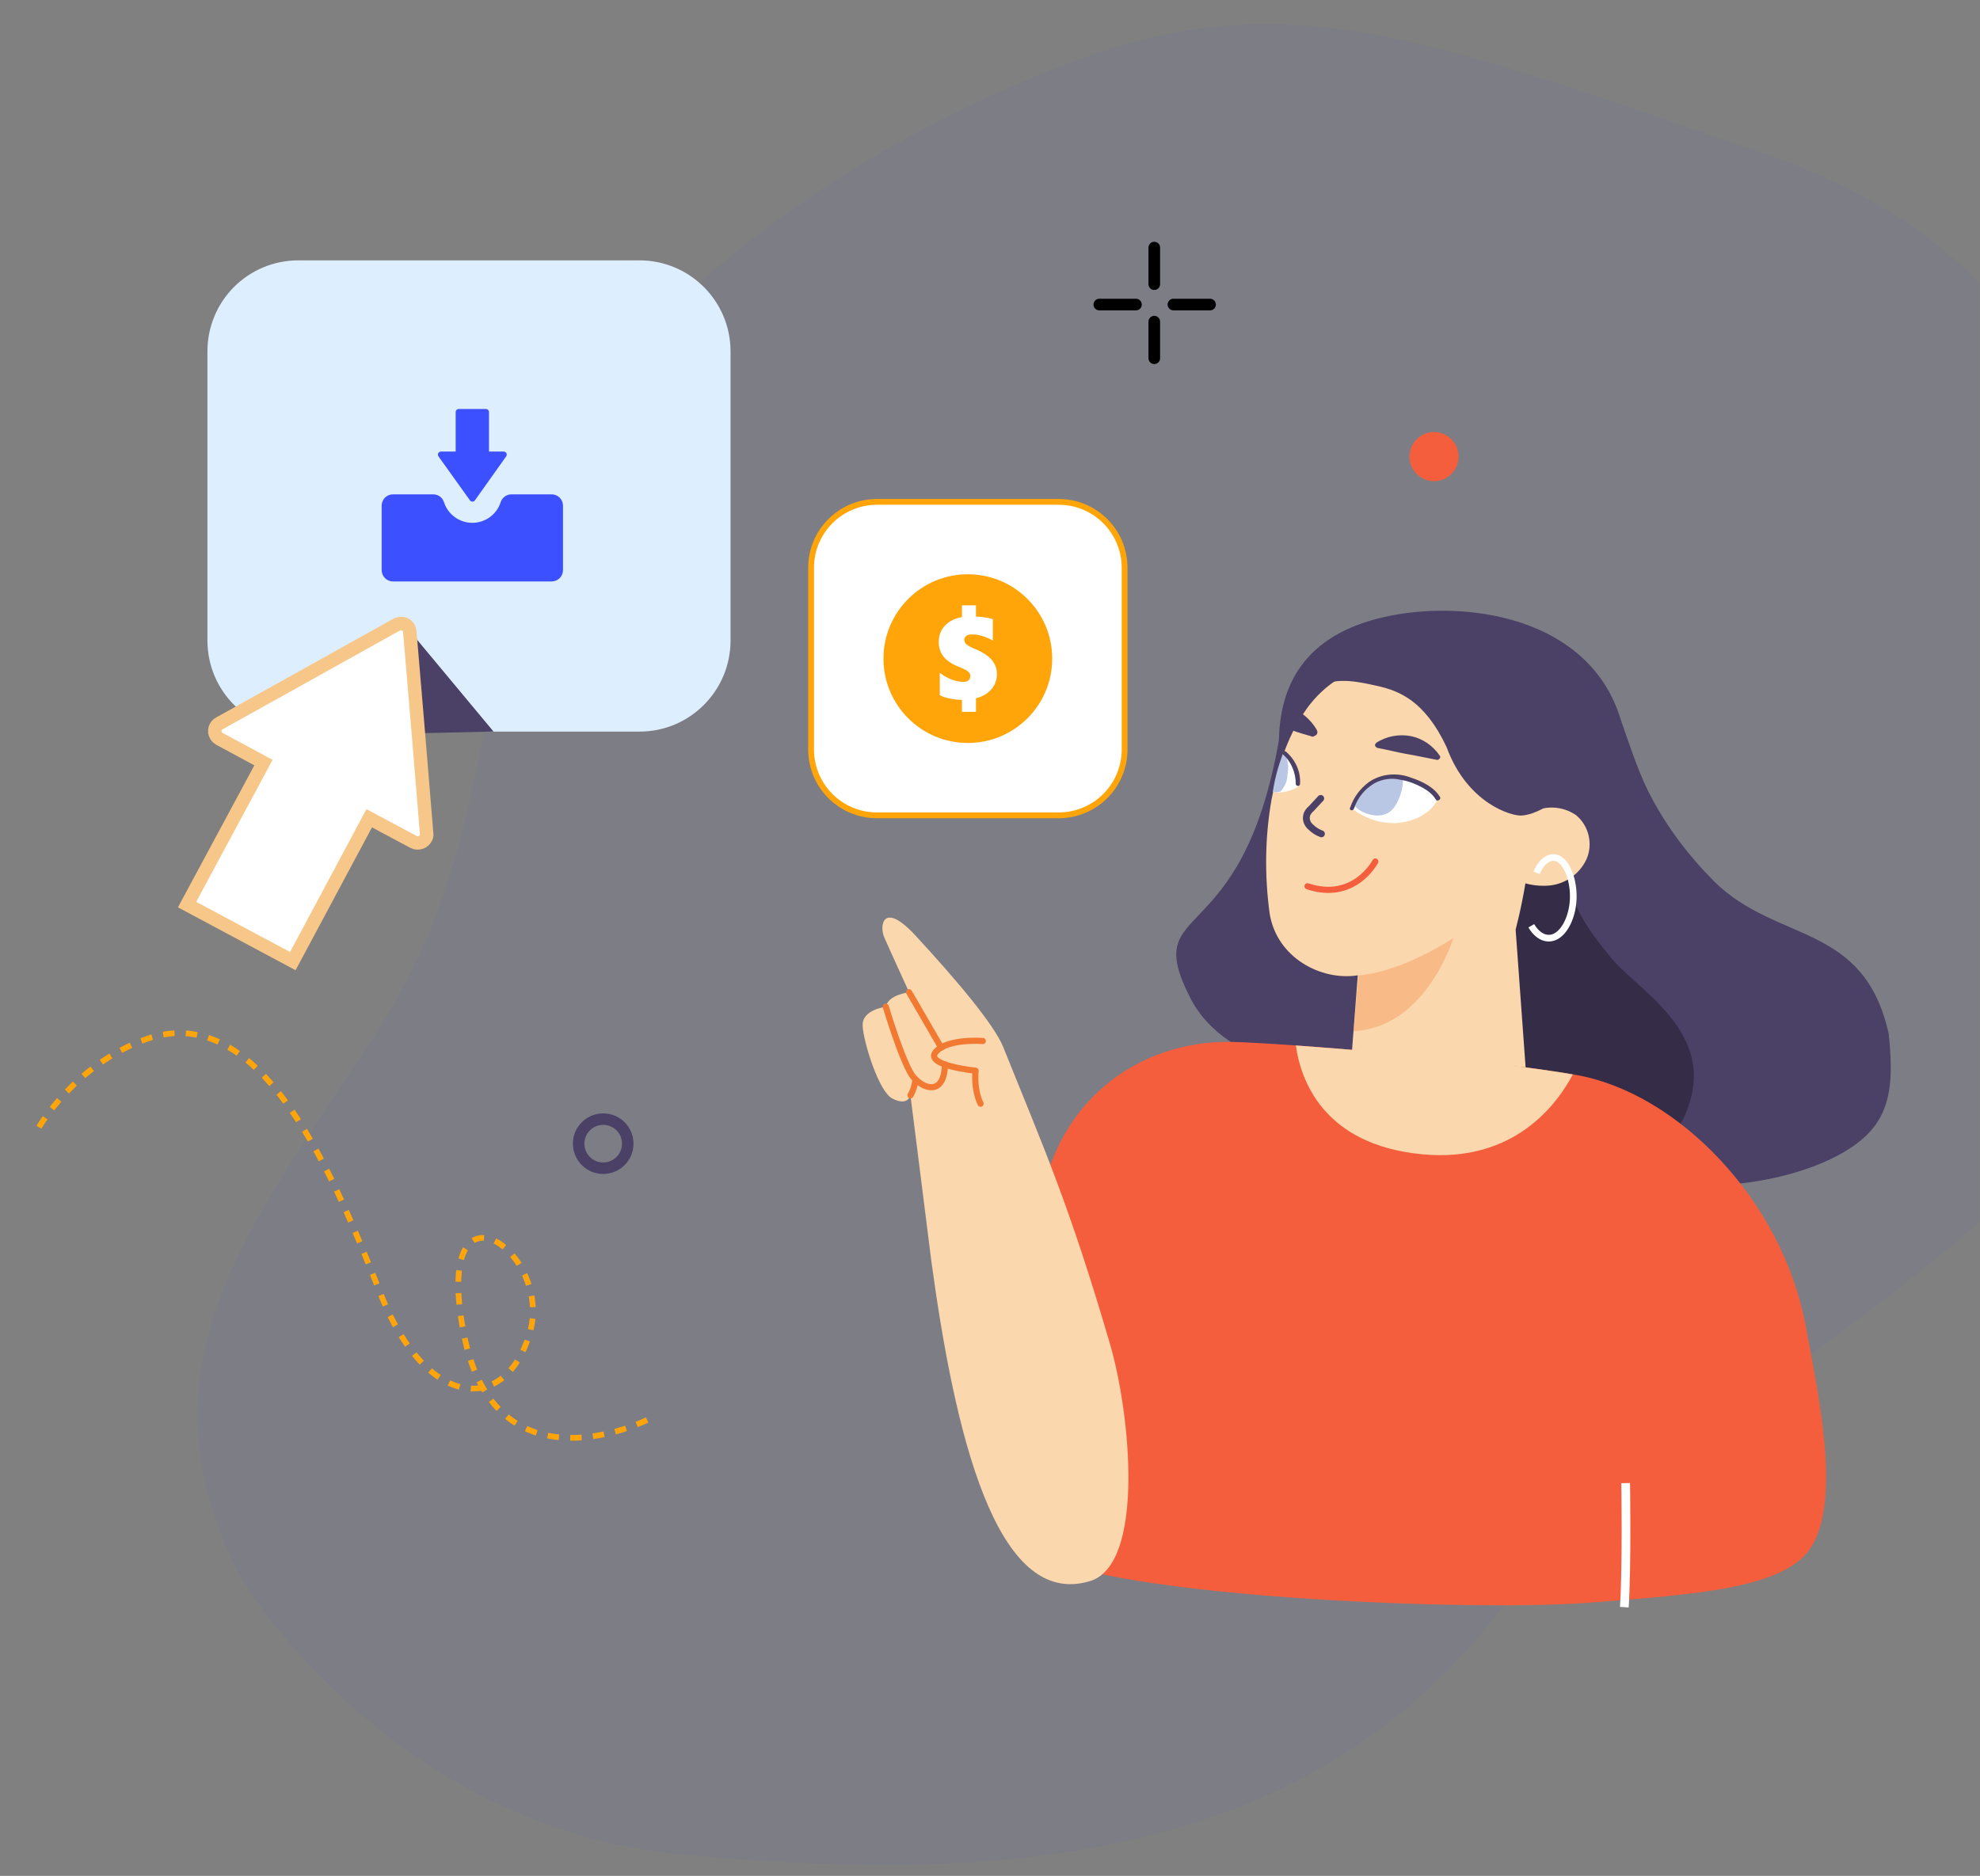 <svg width="305" height="289" viewBox="0 0 305 289" fill="none" xmlns="http://www.w3.org/2000/svg">
<rect x="0" y="0" width="305" height="289" fill="#808080" stroke="none"/>
<mask id="mask0_122_567" style="mask-type:alpha" maskUnits="userSpaceOnUse" x="0" y="0" width="305" height="289">
<rect width="305" height="289" fill="#D9D9D9"/>
</mask>
<g mask="url(#mask0_122_567)">
<path d="M37.149 243.096C37.149 243.096 59.934 281.59 105.264 285.715C150.594 289.841 198.621 288.27 229.342 250.225C260.063 212.18 342.561 182.079 334.625 129.369C326.688 76.66 320.213 40.215 271.497 23.572C222.782 6.928 199.702 -2.573 167.998 8.528C136.294 19.628 98.226 44.201 85.528 71.931C72.829 99.661 76.917 128.429 59.456 156.72C41.996 185.012 18.888 208.237 37.135 243.096H37.149Z" fill="#3D50FF" fill-opacity="0.04"/>
<path d="M220.897 74.126C222.986 74.126 224.679 72.433 224.679 70.344C224.679 68.255 222.986 66.562 220.897 66.562C218.808 66.562 217.115 68.255 217.115 70.344C217.115 72.433 218.808 74.126 220.897 74.126Z" fill="#F45E3D"/>
<path d="M92.917 179.976C95.006 179.976 96.699 178.283 96.699 176.194C96.699 174.106 95.006 172.412 92.917 172.412C90.829 172.412 89.135 174.106 89.135 176.194C89.135 178.283 90.829 179.976 92.917 179.976Z" stroke="#4B4065" stroke-width="1.77" stroke-miterlimit="10"/>
<path d="M177.806 38.14V43.779" stroke="black" stroke-width="1.788" stroke-miterlimit="10" stroke-linecap="round"/>
<path d="M177.806 55.193V49.554" stroke="black" stroke-width="1.788" stroke-miterlimit="10" stroke-linecap="round"/>
<path d="M169.336 46.919H174.986" stroke="black" stroke-width="1.788" stroke-miterlimit="10" stroke-linecap="round"/>
<path d="M186.401 46.919H180.751" stroke="black" stroke-width="1.788" stroke-miterlimit="10" stroke-linecap="round"/>
<path d="M99.679 218.759C99.679 218.759 76.219 230.609 71.394 205.235C66.569 179.862 85.376 192.904 81.582 205.453C77.789 218.002 65.687 217.085 58.719 199.562C51.751 182.039 40.542 153.697 22.549 160.081C11.49 164 6 173.661 6 173.661" stroke="#FFA409" stroke-width="0.876" stroke-miterlimit="10" stroke-dasharray="1.75 1.75"/>
<path d="M228.106 166.853C205.402 167.575 188.876 164.584 183.329 153.697C175.524 138.363 191.18 147.187 197.002 114.055C197.254 100.061 207.224 95.672 216.931 94.411C229.16 92.91 244.563 96.451 249.296 109.768C250.431 113.126 252.23 118.559 253.823 121.768C256.597 127.292 260.046 131.738 264.069 135.818C273.753 145.342 287.116 142.087 290.932 159.244C292.055 169.386 290.451 174.108 283.002 178.062C277.134 181.168 268.596 182.91 260.929 182.589C249.021 182.623 234.65 166.693 228.117 166.876L228.106 166.853Z" fill="#4B4065"/>
<path d="M243.486 132.965C241.686 133.687 239.406 135.119 237.434 135.303C235.761 135.543 234.317 135.062 232.701 135.417C229.229 136.196 226.169 138.11 223.888 140.758C220.587 144.414 218.788 149.032 217.356 153.651C215.797 158.567 214.834 164.08 217.356 168.458C219.269 171.633 222.696 173.615 226.226 174.452C236.3 176.904 256.264 182.188 259.92 170.853C264.539 158.865 251.886 152.333 247.99 147.348C245.228 143.875 239.36 136.976 243.612 132.712" fill="#352D47"/>
<path d="M196.062 160.826C196.062 160.826 191.936 160.562 189.793 160.516C175.18 160.23 161.623 170.017 159.904 188.125C159.904 188.125 155.973 229.108 158.196 237.359C160.419 245.611 224.713 248.442 244.769 246.917C262.029 245.599 275.3 244.602 279.116 238.138C283.552 230.62 280.148 215.149 278.199 204.513C274.589 184.732 258.304 168.355 242.844 165.616C227.383 162.877 196.062 160.814 196.062 160.814V160.826Z" fill="#F45E3D"/>
<path d="M210.399 101.895C212.921 100.933 215.855 101.001 218.376 102.01C220.473 102.846 222.273 104.462 223.293 106.571C224.553 109.264 224.129 112.267 223.476 115.086C222.697 118.089 221.619 121.504 223.178 124.495C224.496 127.017 227.258 128.575 230.135 128.392C230.799 128.392 230.673 129.286 230.135 129.286C227.075 129.469 224.083 127.842 222.525 125.206C219.224 119.51 224.92 113.218 222.639 107.339C220.84 102.606 215.03 100.864 210.583 102.606C210.044 102.904 209.803 101.941 210.399 101.884V101.895Z" fill="#F55E3D"/>
<path d="M208.267 161.788L209.15 150.259C203.545 151.141 196.658 147.588 195.569 140.689C194.789 134.878 194.847 128.999 195.867 123.177C196.761 118.559 198.147 113.825 200.783 109.929C203.305 105.975 207.373 103.156 212.118 102.136C246.958 95.844 233.4 143.268 233.469 143.21L235.005 164.447" fill="#FBD7AD"/>
<path d="M231.441 134.283C233.423 135.899 236.002 136.621 238.512 136.438C241.033 136.254 243.314 134.696 244.391 132.358C245.411 130.02 244.746 127.2 242.775 125.584C240.861 124.267 238.523 124.083 236.415 124.92C234.432 125.756 232.518 126.902 230.902 128.461" fill="#FBD7AD"/>
<path d="M215.247 126.787C217.768 126.604 220.462 125.343 221.482 123.074C219.74 120.736 216.92 119.533 214.044 119.9C211.282 120.324 209.07 121.813 208.233 124.518C210.216 126.134 212.668 126.913 215.247 126.799V126.787Z" fill="white"/>
<path d="M211.294 120.85C212.669 120.071 214.468 119.292 216.027 119.773C216.382 120.85 215.488 124.025 214.113 125.045C212.13 126.489 209.139 124.93 208.772 124.208C208.772 124.151 208.658 124.151 208.658 124.025C208.302 123.005 210.698 121.206 211.294 120.85Z" fill="#B9C6E4"/>
<path d="M207.993 124.381C208.531 122.822 209.494 121.504 210.869 120.484C212.783 119.166 215.247 118.983 217.402 119.82C219.018 120.358 220.943 121.264 221.837 122.822C222.02 123.178 221.356 123.544 221.172 123.178C220.748 122.456 220.038 121.86 219.19 121.378C218.112 120.782 216.909 120.301 215.648 120.118C214.388 119.82 212.955 120.003 211.752 120.656C210.193 121.55 209.116 122.937 208.577 124.553C208.394 125.034 207.741 124.851 207.981 124.37L207.993 124.381Z" fill="#4B4065"/>
<path d="M212.188 114.857C213.747 113.837 215.546 113.482 217.288 113.837C219.03 114.192 220.463 115.212 221.483 116.656C218.182 116.06 215.489 115.522 212.188 114.857Z" fill="#4B4065"/>
<path d="M216.748 116.174C218.192 116.415 219.751 116.77 221.367 117.068C221.481 117.068 221.55 117.068 221.665 116.953C221.905 116.77 221.905 116.598 221.779 116.415C220.702 114.856 219.143 113.779 217.344 113.412C215.545 113.057 213.562 113.412 212.003 114.432C211.946 114.547 211.82 114.616 211.82 114.73C211.763 114.913 211.935 115.085 212.118 115.211C213.734 115.509 215.361 115.933 216.737 116.174H216.748ZM220.404 116.117L216.748 115.395L213.207 114.673C214.467 114.077 215.843 113.893 217.103 114.191L217.401 114.306C218.662 114.604 219.739 115.2 220.404 116.105V116.117Z" fill="#4B4065"/>
<path d="M203.557 128.461C203.019 128.277 202.423 127.922 201.941 127.441C201.403 127.017 201.105 126.306 201.277 125.641C201.334 125.286 201.632 124.862 201.999 124.564L203.443 123.005" stroke="#4B4065" stroke-width="1.055" stroke-linecap="round" stroke-linejoin="round"/>
<path d="M202.354 112.577V112.875C202.354 113.058 202.17 113.299 201.999 113.173L199.305 112.336C199.603 111.614 199.97 110.892 200.325 110.239C201.231 110.903 201.941 111.683 202.365 112.577H202.354Z" fill="#4B4065"/>
<path d="M202.537 113.355C202.961 113.172 203.019 112.817 202.835 112.45C202.297 111.487 201.46 110.593 200.555 109.929C200.44 109.814 200.371 109.814 200.257 109.814C200.073 109.814 200.073 109.871 199.959 109.997C199.603 110.719 199.237 111.441 198.939 112.095V112.393C199.053 112.45 199.122 112.576 199.237 112.576C200.016 112.874 200.91 113.115 201.93 113.413C202.113 113.527 202.285 113.527 202.526 113.355H202.537ZM200.555 110.777C201.151 111.315 201.689 111.98 202.171 112.691L199.89 112.026C200.073 111.602 200.245 111.247 200.555 110.765V110.777Z" fill="#4B4065"/>
<path d="M199.959 121.206C198.881 121.871 197.495 122.226 196.245 122.043V121.859C196.601 119.877 197.139 117.963 197.689 116.049C199.065 117.424 199.913 119.223 199.97 121.206H199.959Z" fill="white"/>
<path d="M196.062 121.986C196.36 120.003 196.898 118.032 197.62 116.107C197.678 116.107 197.861 116.29 197.976 116.29C198.457 117.195 198.514 118.273 198.331 119.293C198.331 120.313 197.907 121.207 197.254 121.929C196.898 122.043 196.531 122.112 196.05 121.986H196.062Z" fill="#B9C6E4"/>
<path d="M197.621 115.808C197.735 115.693 197.976 115.693 198.102 115.808C199.546 117.068 200.383 118.868 200.257 120.781C200.257 120.896 200.142 121.079 199.959 121.079C199.775 121.079 199.604 120.965 199.604 120.781C199.604 119.039 198.882 117.309 197.621 116.22C197.506 116.106 197.506 115.865 197.621 115.796V115.808Z" fill="#4B4065"/>
<path opacity="0.3" d="M208.497 158.865C219.705 158.327 223.888 144.505 223.888 144.505C223.888 144.505 216.106 149.731 209.253 150.27L208.497 158.865Z" fill="#F27932"/>
<path d="M232.334 100.761C229.813 99.259 227.842 97.712 224.839 97.712C211.923 94.962 204.359 101.563 203.454 105.654C206.147 104.279 209.425 105.07 212.427 105.734C215.43 106.456 219.441 107.878 222.822 115.075C226.054 123.888 232.942 125.733 234.317 125.641C234.855 125.641 235.52 125.458 236.059 125.286C240.494 123.728 242.351 119.946 242.053 115.212C241.755 109.998 238.993 104.955 232.334 100.761Z" fill="#4B4065"/>
<path d="M211.856 132.724C211.856 132.724 208.624 138.947 201.415 136.54" stroke="#F55E3D" stroke-width="0.947" stroke-linecap="round" stroke-linejoin="round"/>
<path d="M242.282 165.524C239.887 170.063 233.263 179.163 219.132 177.833C203.66 176.389 200.314 166.143 199.615 161.066C208.13 161.685 229.905 163.393 242.282 165.524Z" fill="#FBD7AD"/>
<path d="M170.929 206.851C174.252 218.162 176.292 240.98 167.949 243.57C153.337 248.097 147.034 220.42 143.481 194.416L140.249 168.756C140.249 168.756 139.859 170.498 137.43 169.226C135.355 168.137 132.994 160.504 132.88 158.017C132.765 155.53 136.455 155.106 136.455 155.106C136.822 153.215 140.043 152.872 140.043 152.872C140.043 152.872 136.983 146.19 136.203 144.391C135.424 142.591 136.043 138.741 141.017 144.127C147.343 150.981 153.131 157.823 154.54 161.318C160.763 176.824 164.614 185.305 170.929 206.862V206.851Z" fill="#FBD7AD"/>
<path d="M151.39 160.378C151.39 160.378 145.98 159.943 144.158 162.051C142.336 164.16 150.278 164.951 150.278 164.951C150.278 164.951 149.934 167.69 151.046 170.039" stroke="#F27932" stroke-width="0.947" stroke-linecap="round" stroke-linejoin="round"/>
<path d="M140.032 152.86L144.983 161.398" stroke="#F27932" stroke-width="0.947" stroke-linecap="round" stroke-linejoin="round"/>
<path d="M136.445 155.095C136.445 155.095 139.15 164.171 140.754 166.005C142.359 167.839 145.43 168.79 145.567 163.988" stroke="#F27932" stroke-width="0.947" stroke-linecap="round" stroke-linejoin="round"/>
<path d="M140.249 168.744C140.249 168.744 140.914 167.667 141.017 166.269" stroke="#F27932" stroke-width="0.947" stroke-linecap="round" stroke-linejoin="round"/>
<path d="M250.419 228.488C250.419 228.488 250.625 241.072 250.213 247.604" stroke="white" stroke-width="1.341" stroke-miterlimit="10"/>
<path d="M236.706 134.466C237.539 132.373 239.197 131.523 240.425 132.533C241.653 133.543 242.472 136.078 242.334 138.629C242.196 141.181 241.121 143.413 239.752 144.204C238.382 144.995 236.861 144.315 235.884 142.624" stroke="white" stroke-width="1.026" stroke-miterlimit="10"/>
<path d="M45.981 40.111H98.504C106.216 40.111 112.532 46.361 112.532 54.139V98.684C112.532 106.396 106.282 112.712 98.504 112.712H45.981C38.269 112.712 31.953 106.462 31.953 98.684V54.139C31.953 46.361 38.202 40.111 45.981 40.111Z" fill="#DDEEFF"/>
<path d="M63.121 97.209L76.019 112.7L64.451 112.966L63.121 97.209Z" fill="#4B4065"/>
<path d="M63.721 129.72C64.386 130.052 65.25 129.786 65.582 129.121C65.715 128.922 65.782 128.656 65.715 128.39L64.452 113.032L63.122 97.275C63.056 96.544 62.391 95.946 61.66 96.079C61.46 96.079 61.327 96.145 61.128 96.212L47.299 103.924L33.803 111.437C33.138 111.769 32.872 112.633 33.271 113.298C33.404 113.564 33.603 113.697 33.803 113.83L40.584 117.487L28.816 139.36L45.105 148.07L56.873 126.063L63.721 129.72Z" fill="white" stroke="#F7C689" stroke-width="2.074" stroke-miterlimit="10"/>
<path d="M84.98 76.159H78.781C78.412 76.158 78.054 76.275 77.756 76.492C77.458 76.709 77.237 77.014 77.124 77.365C76.828 78.29 76.245 79.097 75.46 79.668C74.675 80.24 73.729 80.548 72.757 80.546C71.786 80.548 70.84 80.24 70.055 79.668C69.27 79.097 68.687 78.29 68.391 77.365C68.278 77.014 68.057 76.709 67.759 76.492C67.461 76.275 67.102 76.158 66.734 76.159H60.534C60.306 76.159 60.079 76.204 59.867 76.291C59.656 76.379 59.464 76.507 59.302 76.669C59.141 76.83 59.012 77.022 58.925 77.234C58.837 77.445 58.792 77.672 58.792 77.9V87.836C58.792 88.297 58.976 88.74 59.303 89.067C59.629 89.393 60.072 89.577 60.534 89.577H84.98C85.209 89.577 85.435 89.532 85.647 89.445C85.858 89.357 86.05 89.229 86.212 89.067C86.374 88.905 86.502 88.713 86.589 88.502C86.677 88.291 86.722 88.064 86.722 87.836V77.9C86.722 76.938 85.943 76.159 84.98 76.159Z" fill="#3D50FF"/>
<path d="M72.392 77.085C72.479 77.208 72.622 77.281 72.773 77.281H72.774C72.925 77.281 73.066 77.208 73.155 77.084L77.972 70.308C78.022 70.238 78.051 70.155 78.057 70.069C78.063 69.984 78.046 69.898 78.007 69.821C77.967 69.745 77.907 69.68 77.834 69.636C77.76 69.591 77.676 69.567 77.59 69.568H75.323V63.481C75.323 63.22 75.114 63.011 74.855 63.011H70.66C70.401 63.011 70.191 63.22 70.191 63.481V69.568H67.923C67.837 69.568 67.753 69.592 67.68 69.636C67.606 69.681 67.547 69.745 67.507 69.822C67.468 69.898 67.451 69.984 67.457 70.07C67.463 70.156 67.492 70.238 67.542 70.308L72.392 77.085Z" fill="#3D50FF"/>
<path d="M163.08 77.319H135.093C129.485 77.319 124.939 81.865 124.939 87.473V115.459C124.939 121.067 129.485 125.613 135.093 125.613H163.08C168.688 125.613 173.234 121.067 173.234 115.459V87.473C173.234 81.865 168.688 77.319 163.08 77.319Z" fill="white" stroke="#FFA409" stroke-width="0.894" stroke-miterlimit="10"/>
<path d="M149.087 88.471C141.909 88.471 136.091 94.289 136.091 101.466C136.091 108.643 141.909 114.461 149.087 114.461C156.264 114.461 162.082 108.643 162.082 101.466C162.082 94.289 156.264 88.471 149.087 88.471ZM153.197 105.472C152.948 105.966 152.582 106.397 152.1 106.765C151.617 107.132 151.03 107.403 150.338 107.579V109.673H148.181V107.825C147.501 107.813 146.813 107.73 146.118 107.575C145.423 107.42 144.973 107.255 144.767 107.079V103.665C146.023 104.587 147.243 105.048 148.427 105.048C148.748 105.048 149.001 104.97 149.187 104.812C149.372 104.654 149.464 104.438 149.464 104.165C149.464 103.935 149.407 103.751 149.291 103.614C149.176 103.478 148.986 103.337 148.722 103.191C148.458 103.046 148.065 102.87 147.543 102.663C145.583 101.886 144.603 100.636 144.603 98.912C144.603 97.911 144.92 97.07 145.554 96.39C146.188 95.71 147.064 95.27 148.181 95.07V93.258H150.338V94.979C151.413 95.04 152.278 95.176 152.933 95.389V98.703C152.466 98.411 151.942 98.178 151.363 98.002C150.783 97.826 150.214 97.738 149.656 97.738C149.322 97.738 149.052 97.815 148.845 97.97C148.639 98.125 148.536 98.32 148.536 98.557C148.536 98.848 148.659 99.096 148.904 99.299C149.15 99.502 149.549 99.716 150.102 99.941C151.303 100.433 152.182 100.996 152.737 101.63C153.293 102.264 153.57 103.012 153.57 103.874C153.57 104.445 153.446 104.977 153.197 105.472Z" fill="#FFA409"/>
</g>
</svg>
